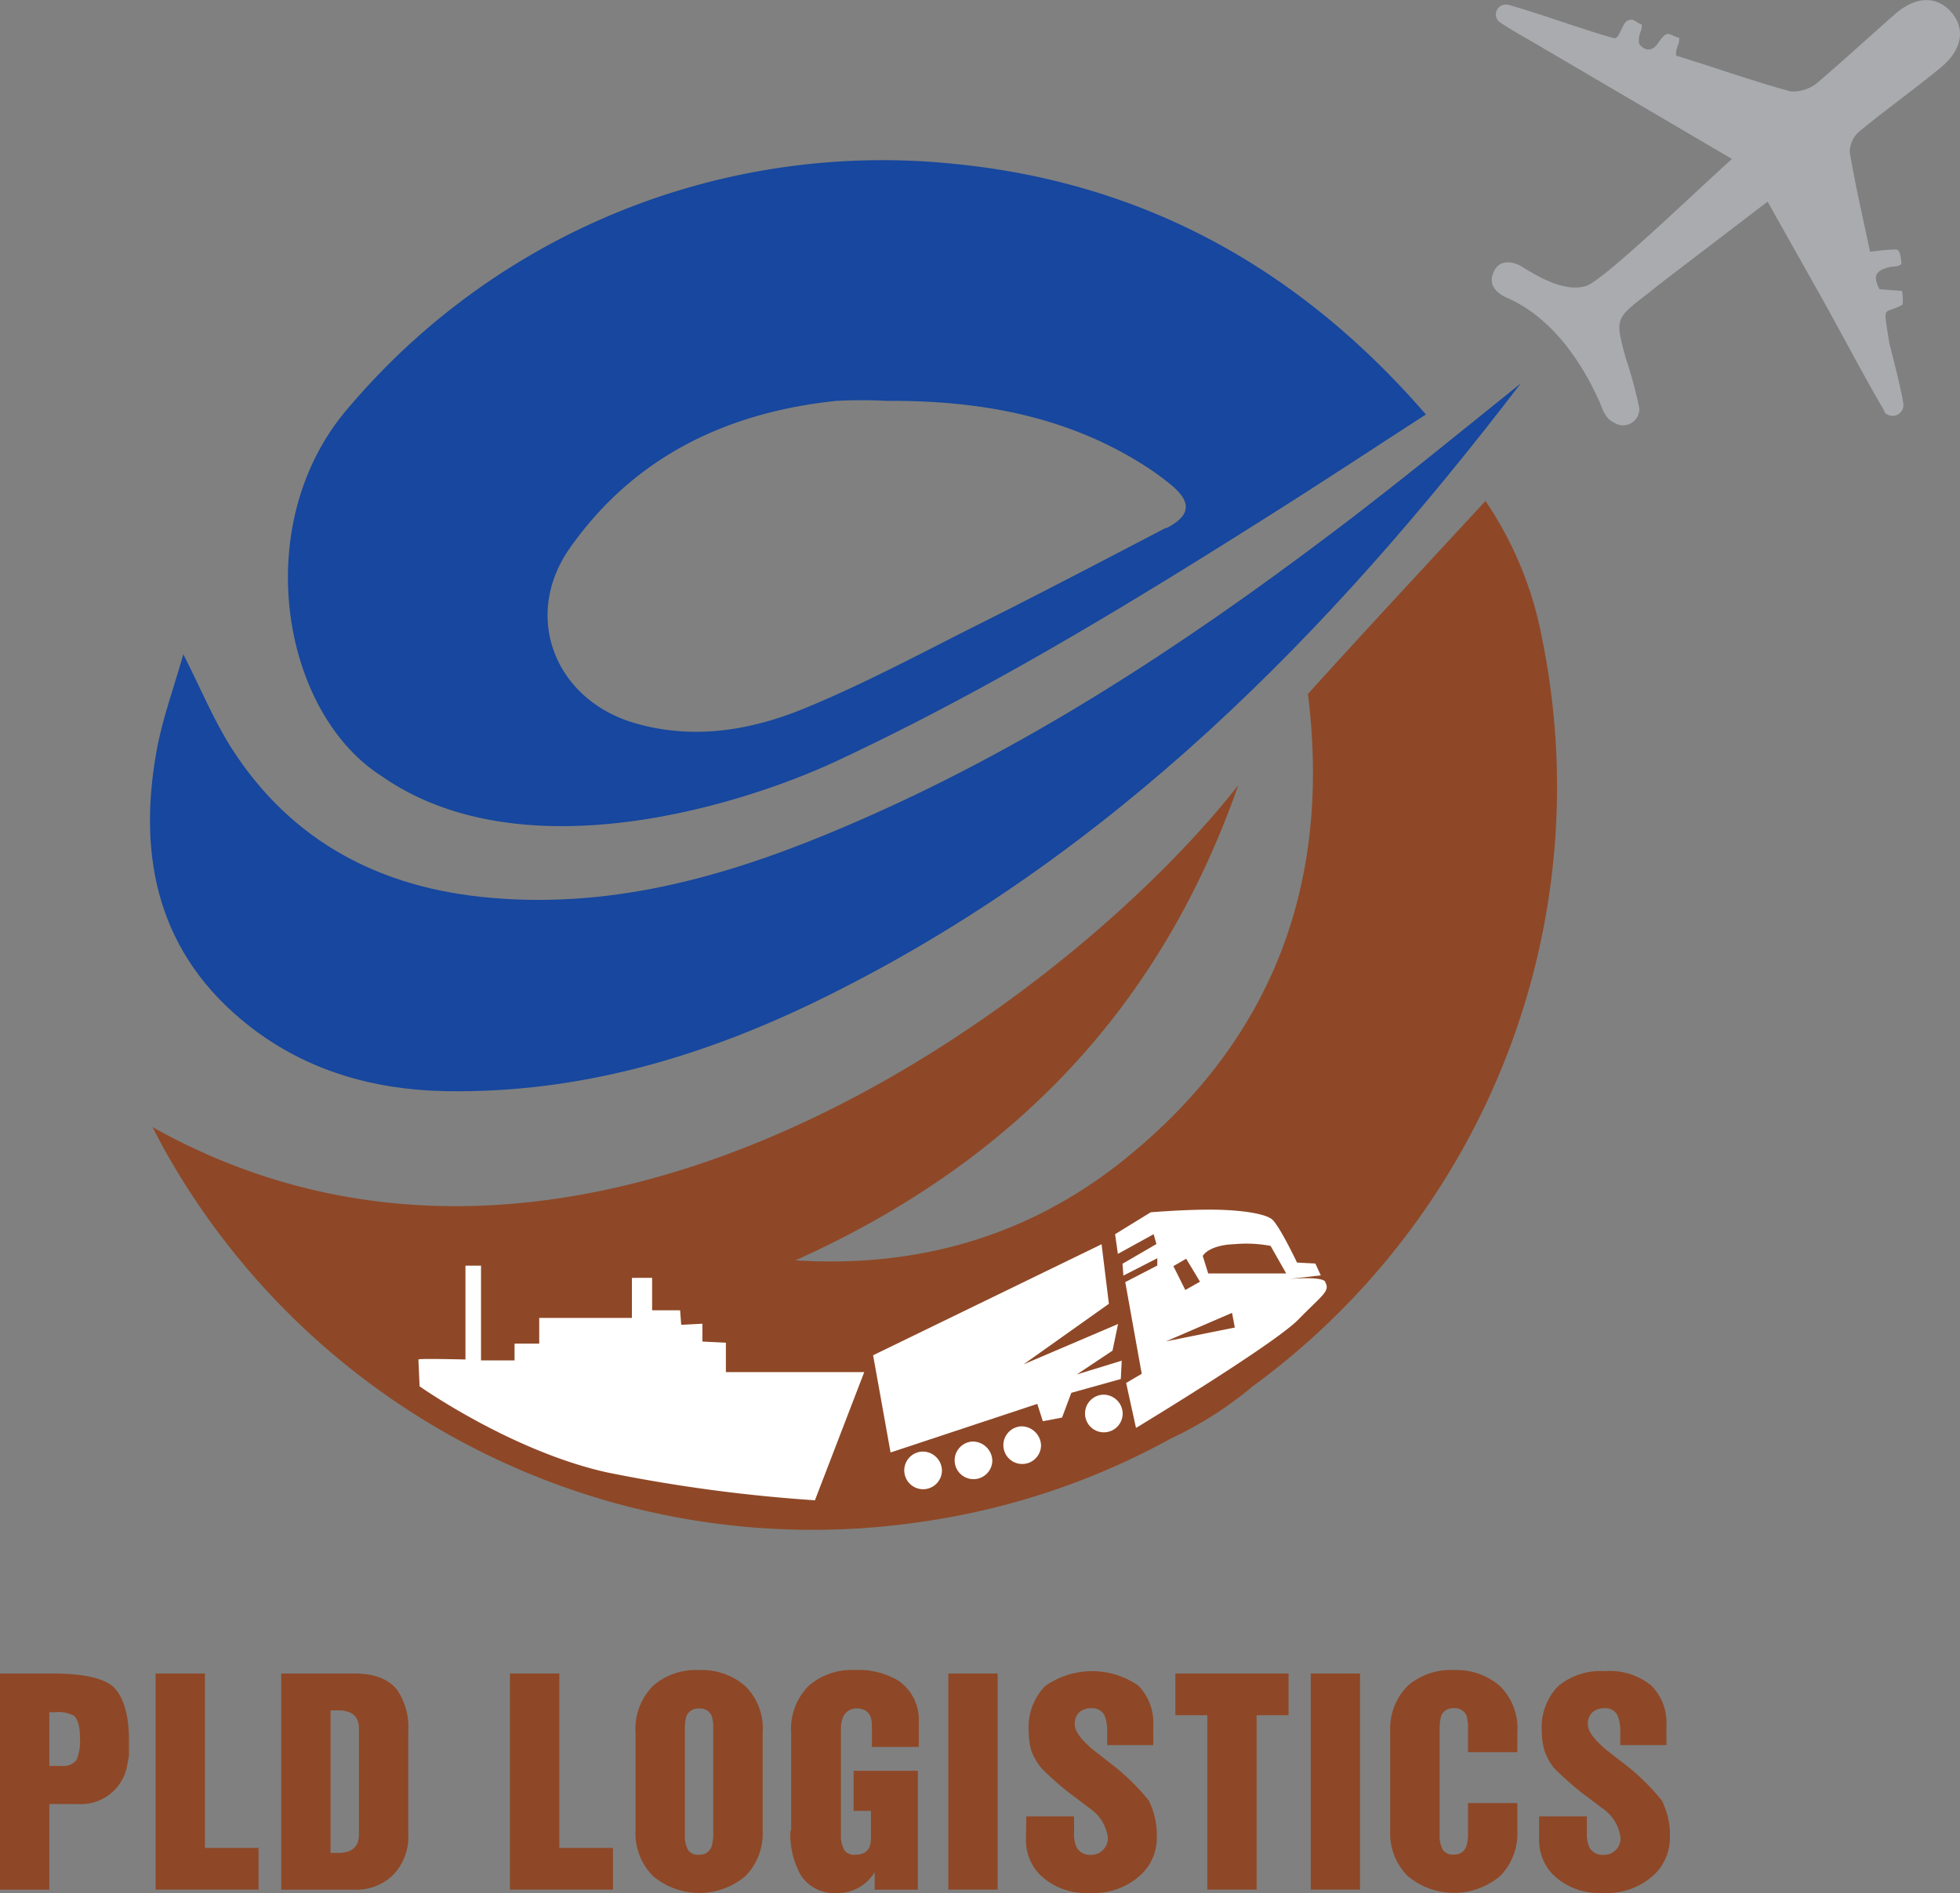 <svg xmlns="http://www.w3.org/2000/svg" xmlns:xlink="http://www.w3.org/1999/xlink" id="Layer_1" data-name="Layer 1" viewBox="0 0 198.76 192.01"><rect x="0" y="0" width="198.76" height="192.01" fill="#808080" stroke="none"/><defs><style>      .cls-1 {        fill: none;      }      .cls-2 {        clip-path: url(#clip-path);      }      .cls-3 {        fill: #17479e;      }      .cls-4 {        fill: #a9abae;      }      .cls-5 {        fill: #8e4827;      }      .cls-6 {        fill: #fff;      }    </style><clipPath id="clip-path" transform="translate(-23.92 -11.33)"><rect class="cls-1" width="236.64" height="214.68"></rect></clipPath></defs><g class="cls-2"><path class="cls-3" d="M178.08,50.29c-19.41,25.36-41.43,47.82-70.52,62.18-12.11,6-24.87,9.8-38.57,9.53-7.23-.15-14-2.08-19.75-6.57-9.23-7.2-11.43-17-9.43-28,.59-3.26,1.76-6.4,2.7-9.74,1.75,3.43,3.07,6.68,4.93,9.59,6.11,9.5,15.18,14.16,26.23,15.11C86.47,103.53,98.4,100,110,95c17.73-7.59,33.74-18.08,49.06-29.66,6.46-4.87,12.7-10,19-15.06" transform="translate(-23.92 -11.33)"></path><path class="cls-4" d="M199.55,27.45,179.81,15.86c-1.28-.75-2.59-1.45-3.81-2.29a1.07,1.07,0,0,1-.16-.14,1,1,0,0,1,.61-1.62,1.12,1.12,0,0,1,.41,0c3.14.88,7.57,2.51,10.71,3.39.6.17.83-1.6,1.45-1.8s.55.07,1.38.42c.12.64-.44.93-.24,2,.59.7,1.19.63,1.62.23.24-.22.72-1.08,1.11-1.24s.87.31,1.31.34c.06.74-.38,1-.31,1.82,4,1.23,7.57,2.52,11.64,3.64a4,4,0,0,0,2.56-.78c2.72-2.31,5.34-4.73,8-7.07,2.1-1.83,4.22-1.88,5.7-.2s1.11,3.83-1.06,5.62c-2.69,2.22-5.54,4.24-8.23,6.46a2.78,2.78,0,0,0-1,2.12c.56,3.36,1.34,6.68,2.06,10.11a22.46,22.46,0,0,1,2.64-.24c.45.05.48.9.55,1.45-.29.35-.88.25-1.24.35-1.47.37-1.65.93-1,2.23.61.06,1.64.12,2.29.18a5.9,5.9,0,0,1,.07,1.38c-2,1.14-2-.27-1.37,3.85.44,1.8,1.15,4.41,1.44,6.24v0a1.1,1.1,0,0,1-1.89.86A1.27,1.27,0,0,1,215,53c-2.21-3.78-4.62-8.4-6.77-12.22-1.63-2.9-3.27-5.8-5.06-9l-10.29,7.86c-.65.5-1.28,1-1.93,1.52-3.25,2.5-3.25,2.5-2.16,6.51a42.44,42.44,0,0,1,1.37,5.08v0a1.65,1.65,0,0,1-2.49,1.49,4.28,4.28,0,0,1-.57-.37,3.2,3.2,0,0,1-.78-1.33c-1.89-4.43-5-9-9.57-11-1.19-.52-2-1.45-1.29-2.77s2.19-.78,2.84-.37c2.34,1.49,4.66,2.51,6.47,1.93s11.38-9.84,14.81-12.9" transform="translate(-23.92 -11.33)"></path><path class="cls-3" d="M120.58,27.94A70.93,70.93,0,0,0,59.22,52.73C49.14,64.42,52.46,83.53,62.55,90,76.9,100.1,99.41,92.9,108.8,88.5c15.37-7.19,29.81-16,44.13-25.06,5.14-3.25,10.21-6.59,15.59-10.07-12.91-14.9-28.71-23.56-47.94-25.43m21.59,36.92c-6.18,3.22-12.35,6.46-18.58,9.58-6,3-12,6.25-18.21,8.79-5.39,2.19-11.13,3.15-17,1.47-8.17-2.33-11.56-10.85-6.66-17.8,6.51-9.24,15.88-13.74,27-14.91a48.55,48.55,0,0,1,5.12,0c9.42-.06,18.45,1.53,26.51,6.8a26.41,26.41,0,0,1,2.33,1.72c2.11,1.75,2,3.11-.46,4.38" transform="translate(-23.92 -11.33)"></path><path class="cls-5" d="M180.39,76.59a37,37,0,0,0-5.83-14.45c-6.06,6.57-12.07,13-18,19.57a.07.07,0,0,0,0,.07c2.39,19.25-3.67,35.13-18.64,47.17-9.64,7.75-20.89,11-33.33,10.21,21.66-9.73,36.9-25.3,44.9-48.19-16.23,20.79-65.92,59.46-110.1,34.68.47.91.77,1.5,1.09,2.08a75.29,75.29,0,0,0,76.14,38.06,74.26,74.26,0,0,0,26.05-8.56,37.81,37.81,0,0,0,8.27-5.28,75.33,75.33,0,0,0,29.46-75.36" transform="translate(-23.92 -11.33)"></path><path class="cls-5" d="M23.92,203V181.07h5.36c2.88,0,4.85.4,5.92,1.18S37,185,37,187.74c0,.75,0,1.27,0,1.54s-.11.72-.21,1.26a4.76,4.76,0,0,1-5,3.77H28.92V203Zm5-18v5.44h1.25a1.71,1.71,0,0,0,1.5-.58,4.84,4.84,0,0,0,.36-2.19c0-1.21-.21-2-.64-2.33a3.31,3.31,0,0,0-1.9-.34Z" transform="translate(-23.92 -11.33)"></path><polygon class="cls-5" points="15.78 191.66 15.78 169.74 20.78 169.74 20.78 187.43 26.22 187.43 26.22 191.66 15.78 191.66"></polygon><path class="cls-5" d="M52.44,203V181.07h7.44q3,0,4.33,1.68a6.74,6.74,0,0,1,1.11,4.2v10.42a5.51,5.51,0,0,1-1.71,4.3A5.39,5.39,0,0,1,59.88,203Zm5-18.19v14.45h.78q2.1,0,2.1-1.86V186.67q0-1.86-2.1-1.86Z" transform="translate(-23.92 -11.33)"></path><polygon class="cls-5" points="51.71 191.66 51.71 169.74 56.72 169.74 56.72 187.43 62.16 187.43 62.16 191.66 51.71 191.66"></polygon><path class="cls-5" d="M88.37,197v-9.95a6.15,6.15,0,0,1,1.82-4.77,6.62,6.62,0,0,1,4.63-1.56,6.69,6.69,0,0,1,4.67,1.62,6,6,0,0,1,1.77,4.71V197a6.16,6.16,0,0,1-1.74,4.61,7.25,7.25,0,0,1-9.38,0A6.1,6.1,0,0,1,88.37,197m5-10.39v10.83a3,3,0,0,0,.33,1.54,1.22,1.22,0,0,0,1.11.47,1.26,1.26,0,0,0,1.25-.78,4.06,4.06,0,0,0,.19-1.23V186.62a4.2,4.2,0,0,0-.16-1.26,1.27,1.27,0,0,0-1.28-.74,1.3,1.3,0,0,0-1.26.71,4.37,4.37,0,0,0-.18,1.29" transform="translate(-23.92 -11.33)"></path><path class="cls-5" d="M104.15,197v-9.95a6.15,6.15,0,0,1,1.82-4.77,6.6,6.6,0,0,1,4.63-1.56,7.76,7.76,0,0,1,4.49,1.12,4.83,4.83,0,0,1,2,4.25v2.43h-4.75v-2.18c0-1.15-.53-1.73-1.58-1.73a1.47,1.47,0,0,0-1.28.74,3,3,0,0,0-.28,1.26v10.83a3,3,0,0,0,.34,1.54,1.22,1.22,0,0,0,1.11.47q1.59,0,1.59-1.65V195h-1.76v-4.06H117V203h-4.38v-1.78a4.4,4.4,0,0,1-3.92,2.12,4,4,0,0,1-3.63-1.91,8.58,8.58,0,0,1-1-4.42" transform="translate(-23.92 -11.33)"></path><rect class="cls-5" x="96.17" y="169.74" width="5" height="21.92"></rect><path class="cls-5" d="M128,195.56h4.84v1.63a3.31,3.31,0,0,0,.29,1.58,1.55,1.55,0,0,0,1.4.69,1.69,1.69,0,0,0,1.74-1.7,4.27,4.27,0,0,0-1.82-3l-2.15-1.62a30.79,30.79,0,0,1-2.77-2.47,6.45,6.45,0,0,1-1-1.7,7.15,7.15,0,0,1-.29-2,6,6,0,0,1,1.66-4.62,8.24,8.24,0,0,1,9.42-.08,5.33,5.33,0,0,1,1.55,4.06v2H136.2V187a4.38,4.38,0,0,0-.25-1.62,1.35,1.35,0,0,0-1.33-.79,1.84,1.84,0,0,0-1.25.41,1.6,1.6,0,0,0-.46,1.23c0,.69.64,1.57,1.94,2.64l2.21,1.72a23.42,23.42,0,0,1,3.35,3.35,7.88,7.88,0,0,1,.82,3.79,5.11,5.11,0,0,1-1.45,3.59,6.92,6.92,0,0,1-5.34,2,6.64,6.64,0,0,1-5.09-1.87,5,5,0,0,1-1.39-3.56Z" transform="translate(-23.92 -11.33)"></path><polygon class="cls-5" points="119.19 173.97 119.19 169.74 130.67 169.74 130.67 173.97 127.43 173.97 127.43 191.66 122.43 191.66 122.43 173.97 119.19 173.97"></polygon><rect class="cls-5" x="132.92" y="169.74" width="5" height="21.92"></rect><path class="cls-5" d="M164.9,197v-9.95a6.15,6.15,0,0,1,1.82-4.77,6.62,6.62,0,0,1,4.63-1.56,6.69,6.69,0,0,1,4.67,1.62,6,6,0,0,1,1.77,4.71v2h-5v-2.46a4.2,4.2,0,0,0-.16-1.26,1.27,1.27,0,0,0-1.28-.74,1.3,1.3,0,0,0-1.26.71,4.37,4.37,0,0,0-.18,1.29v10.83a3,3,0,0,0,.33,1.54,1.22,1.22,0,0,0,1.11.47,1.26,1.26,0,0,0,1.25-.78,4.06,4.06,0,0,0,.19-1.23v-3.21h5V197a6.16,6.16,0,0,1-1.74,4.61,7.29,7.29,0,0,1-9.38,0A6.1,6.1,0,0,1,164.9,197" transform="translate(-23.92 -11.33)"></path><path class="cls-5" d="M180,195.56h4.84v1.63a3.31,3.31,0,0,0,.29,1.58,1.53,1.53,0,0,0,1.39.69,1.67,1.67,0,0,0,1.74-1.7,4.23,4.23,0,0,0-1.82-3l-2.15-1.62a34.28,34.28,0,0,1-2.77-2.47,6.16,6.16,0,0,1-.95-1.7,6.82,6.82,0,0,1-.3-2,6,6,0,0,1,1.66-4.62,6.72,6.72,0,0,1,4.73-1.52,6.65,6.65,0,0,1,4.69,1.44,5.3,5.3,0,0,1,1.56,4.06v2h-4.68V187a4.38,4.38,0,0,0-.25-1.62,1.34,1.34,0,0,0-1.32-.79,1.83,1.83,0,0,0-1.25.41,1.6,1.6,0,0,0-.47,1.23c0,.69.65,1.57,1.94,2.64l2.22,1.72a23.08,23.08,0,0,1,3.34,3.35,7.77,7.77,0,0,1,.82,3.79,5.14,5.14,0,0,1-1.44,3.59,6.93,6.93,0,0,1-5.35,2,6.62,6.62,0,0,1-5.08-1.87,5,5,0,0,1-1.39-3.56Z" transform="translate(-23.92 -11.33)"></path><path class="cls-6" d="M97.53,147.52l-2.38-.12v-1.81L93,145.7l-.11-1.47H90.05v-3.29H88V145H78.6v2.61H76.1v1.7H72.7V139.7H71.12v9.52s-4.77-.12-4.77,0l.12,2.72s9.29,6.57,19,8.73a158.88,158.88,0,0,0,21.09,2.83l5-13H97.53Z" transform="translate(-23.92 -11.33)"></path><path class="cls-6" d="M117.44,158.56a1.91,1.91,0,1,0,2,1.91,1.95,1.95,0,0,0-2-1.91" transform="translate(-23.92 -11.33)"></path><path class="cls-6" d="M122.55,157.54a1.91,1.91,0,1,0,2,1.9,2,2,0,0,0-2-1.9" transform="translate(-23.92 -11.33)"></path><path class="cls-6" d="M127.49,156a1.91,1.91,0,1,0,2,1.91,2,2,0,0,0-2-1.91" transform="translate(-23.92 -11.33)"></path><path class="cls-6" d="M135.77,152.79a1.91,1.91,0,1,0,2,1.91,1.95,1.95,0,0,0-2-1.91" transform="translate(-23.92 -11.33)"></path><polygon class="cls-6" points="113.75 138.01 109.19 139.41 112.82 136.99 113.38 134.29 103.8 138.38 112.45 132.24 111.71 126.2 88.54 137.46 90.31 147.32 105.19 142.39 105.75 144.15 107.7 143.78 108.64 141.27 113.66 139.87 113.75 138.01"></polygon><path class="cls-6" d="M158.33,141.35c-.25-.42-1.88-.43-3.61-.31l3.14-.35-.55-1.2-1.86-.1s-1.77-3.72-2.52-4.37-3.53-1-6.32-1-6,.27-6,.27L137,136.51l.28,2,3.63-2,.28,1-3.44,2,.09,1.2,3.44-1.76v.74l-3.25,1.68,1.67,9.3-1.58.93,1,4.56s14-8.47,16.47-11,3.26-2.88,2.7-3.81M144.21,139l1.4,2.33-1.49.84-1.21-2.42Zm-2.05,8.38,6.7-2.89.28,1.49Zm4.28-6.89-.55-1.77s.55-1.11,3.25-1.2a13.12,13.12,0,0,1,3.63.18l1.58,2.79Z" transform="translate(-23.92 -11.33)"></path></g></svg>